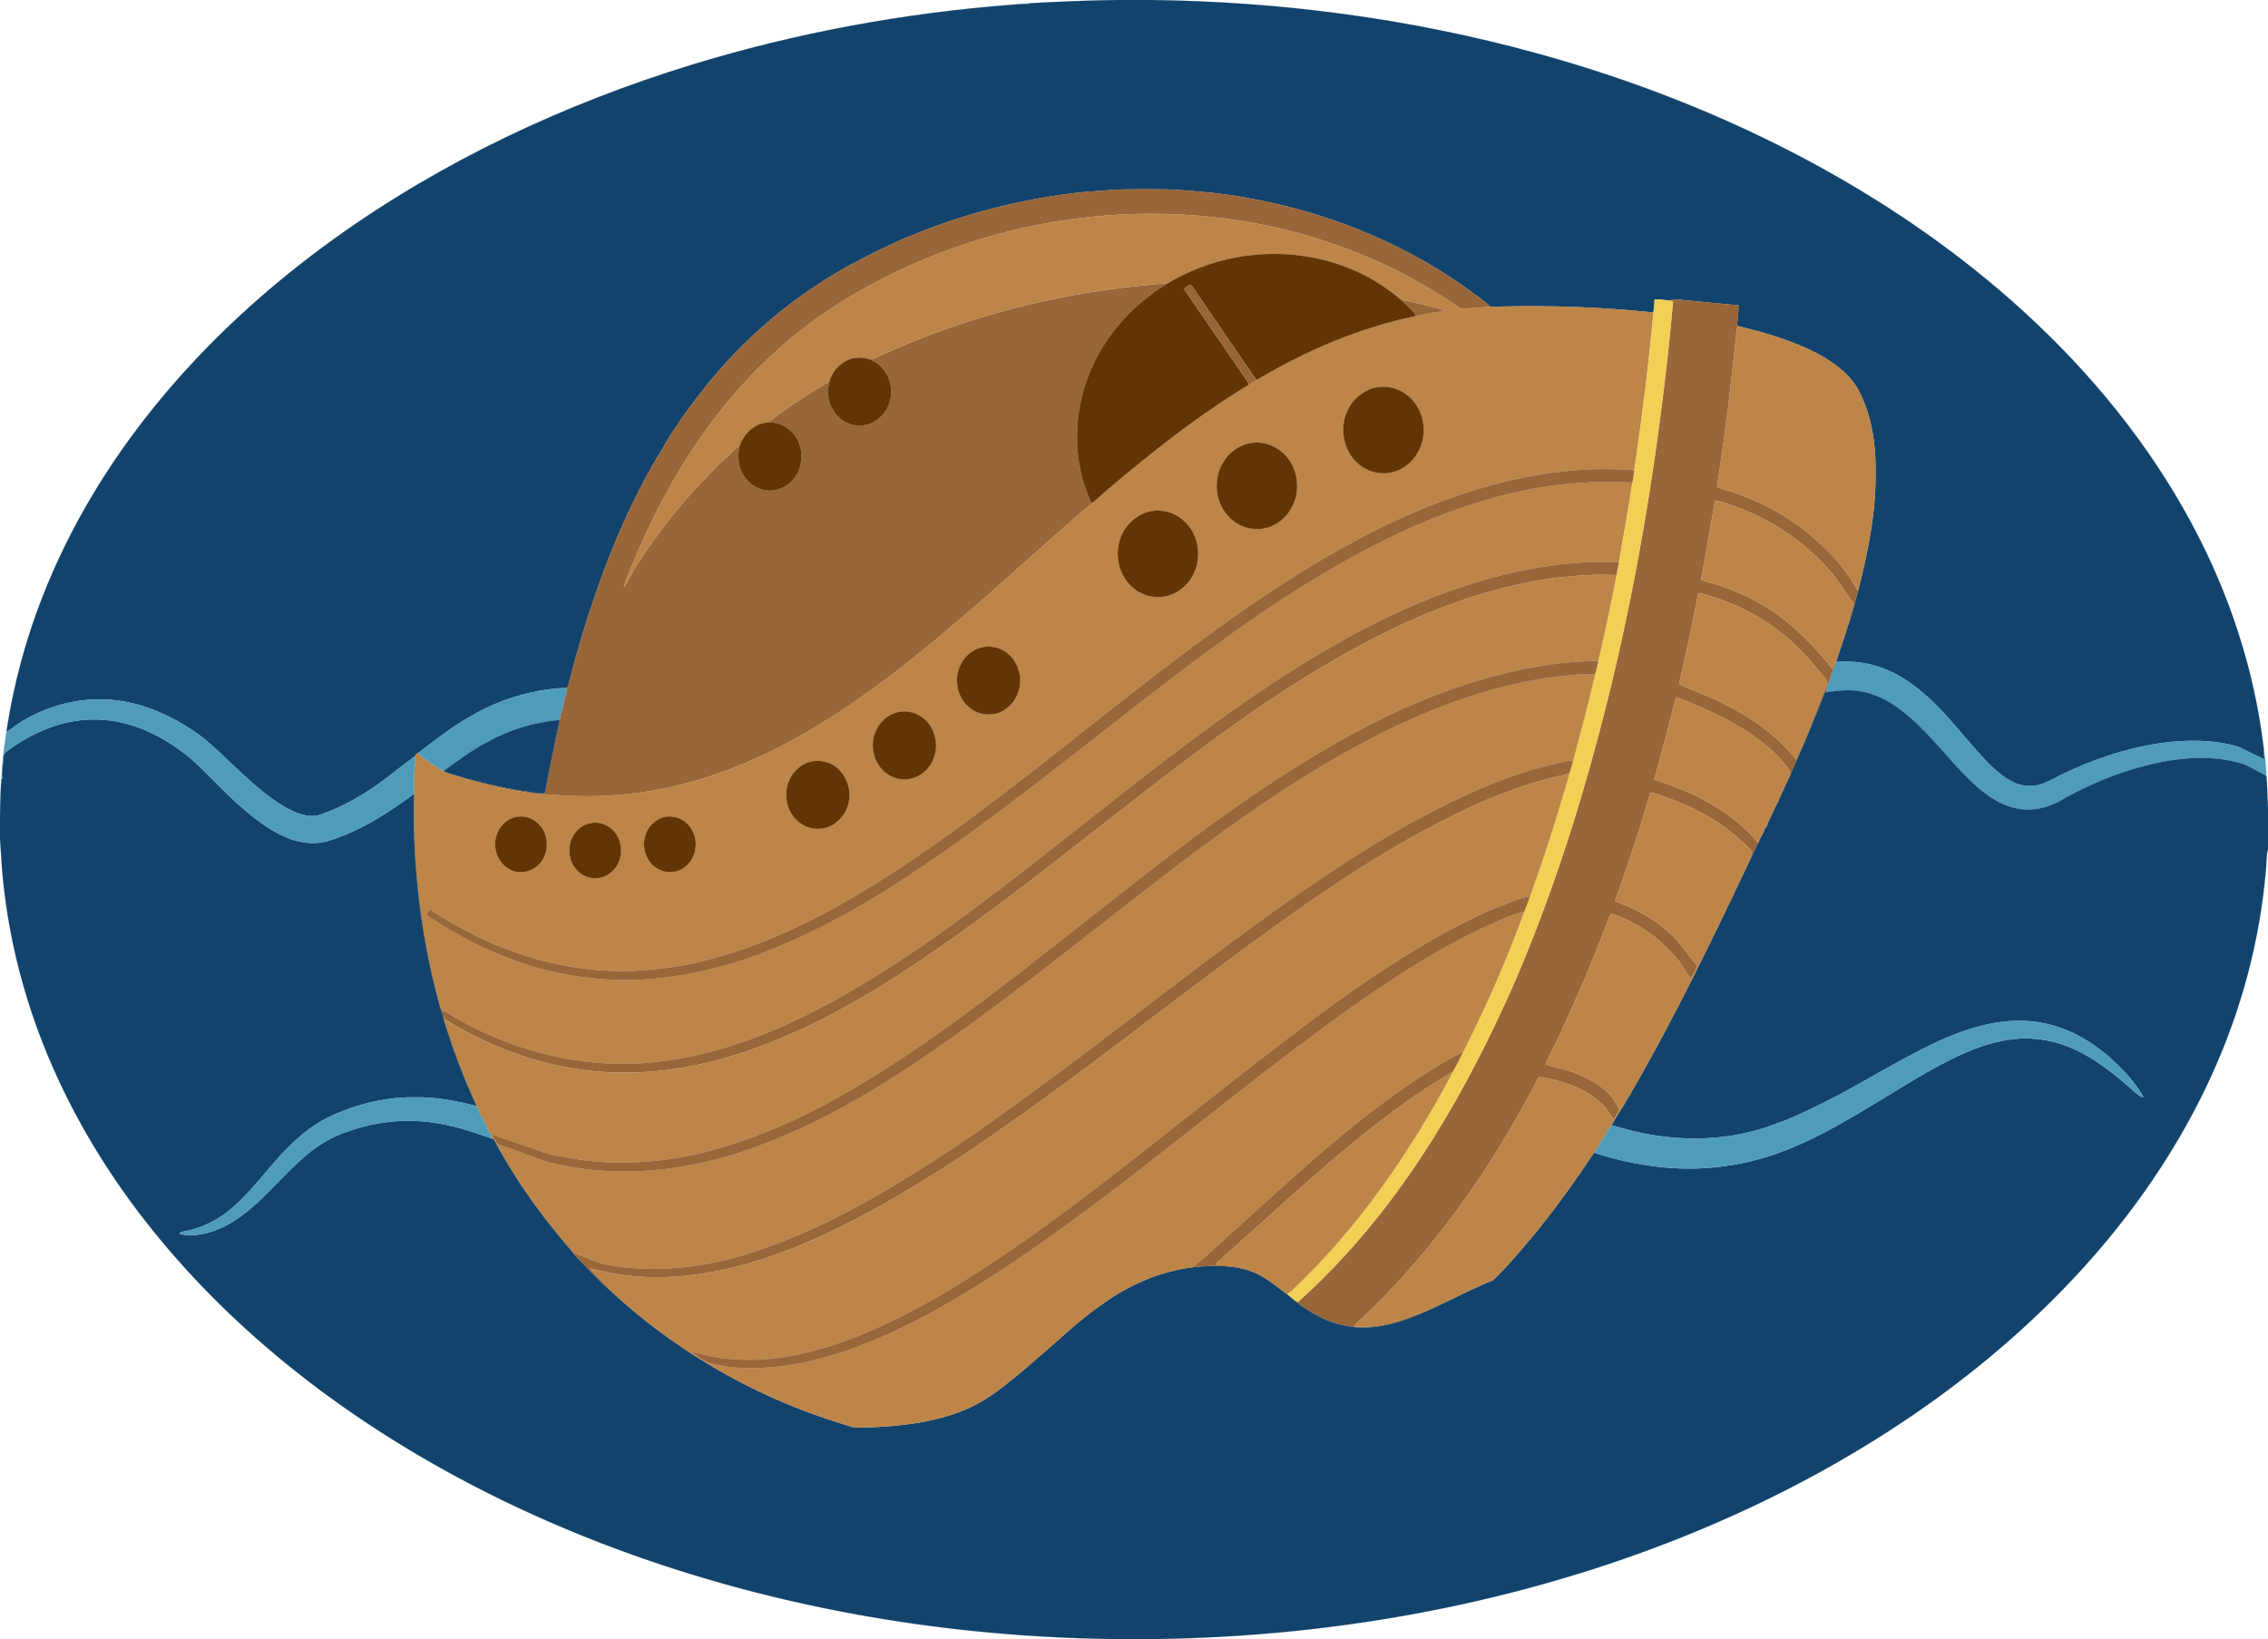 <svg xmlns="http://www.w3.org/2000/svg" viewBox="0 0 1920 1388"><path fill="#12436C" stroke="#12436C" stroke-width=".094" stroke-miterlimit="10.43" d="M946.24 0h27.51c110.1 1.27 220.19 15.72 326.43 44.9 79.89 21.9 157.62 52.07 230.68 91.2 65.96 35.34 128.15 78.07 183.37 128.66 56.19 51.54 105.22 111.45 141.27 178.8 31.39 58.41 52.67 122.45 60.66 188.36.3 3.68.58 7.37.87 11.07-6.53-3.17-13.12-6.18-19.59-9.44-5.45-2.74-11.59-3.48-17.49-4.64-22.9-3.4-46.33-1.42-68.83 3.67-21.42 4.72-42.19 12.16-62.03 21.49-6.83 3.02-13.16 7.14-20.22 9.64-8.09 2.85-17.27 2.36-24.89-1.62-13.3-6.7-23.19-18.24-32.93-29.18-13.59-15.63-26.57-31.98-42.31-45.56-12.48-10.75-26.75-19.93-42.84-24.1-10.2-3.04-20.92-3.26-31.46-2.86.25-.89.75-2.66 1-3.54 3.58-10.13 6.89-20.36 10.08-30.62 3.16-8.38 4.96-17.19 7.42-25.79 8.54-33.44 15.48-67.72 14.84-102.39.2-22.64-3.47-45.74-13.61-66.16-7.42-14.76-21.39-24.73-35.55-32.43-20.64-10.82-43.16-17.43-65.71-22.9-.83-.47-1.63-.94-2.41-1.41.5-5.56 1.44-11.08 1.2-16.68-17.48-1.43-34.92-3.32-52.39-4.94-2.17 0-4.29.61-6.4.94-4.06-.49-8.1-1.01-12.18-1.05-.17 3.74-.53 7.46-.97 11.18-43.08-4.53-86.41-6.06-129.73-5.02-2.86.1-5.71.04-8.56.05-5.42-5.7-12.43-9.58-18.52-14.5-55.81-40.19-121.3-66.23-188.97-77.87-20.14-3.67-40.56-5.42-60.95-6.75-16.68-.35-33.36-.32-50.04.07-8.29.88-16.61 1.31-24.91 1.95-50.5 5.26-100.31 17.67-147.19 37.22-6.01 1.94-11.49 5.13-17.29 7.58-12.82 5.66-25.09 12.46-37.51 18.94-25.48 14.66-49.75 31.55-71.57 51.28-24.69 21.75-46.24 46.86-65.29 73.64-6.04 8.92-12.37 17.65-17.48 27.16-17.74 28.35-32.19 58.67-44.65 89.67-14.07 35.52-25.75 71.96-35.1 109-.39 1.88-.76 3.84-2.03 5.36-20.34.76-40.54 5.38-59.37 13.09-24.43 10.03-45.8 25.87-66.41 42.09-.78.45-1.56.88-2.34 1.33-.08.3-.25.9-.33 1.21-14.12 10.33-27.44 21.8-42.29 31.12-12.49 7.76-25.67 14.59-39.71 19.07-9.09 2.13-18.19-1.63-26.14-5.72-18.77-10.46-34.21-25.64-49.8-40.18-9.71-9.33-19.46-18.76-30.78-26.15-19.16-12.69-40.8-22.35-63.77-25.14-29.47-3.83-59.91 4.07-84.6 20.38-2.84 2.06-5.49 4.39-8.49 6.24l-.31-1.63c5.97-38.4 15.99-76.18 30.18-112.36 22.85-58.78 55.87-113.35 95.58-162.24 43.7-53.84 95.39-100.94 151.62-141.4 91.38-65.65 194.54-114 301.91-147.07 88.7-27.21 180.51-44.08 273-51.13 4.62-.36 9.25-.84 13.9-.63-.56-.14-1.11-.28-1.66-.43C895.5 1.44 920.85.3 946.24 0z"/><path fill="#996639" stroke="#996639" stroke-width=".094" stroke-miterlimit="10.43" d="M918.08 162.53c8.3-.64 16.62-1.07 24.91-1.95 16.68-.39 33.36-.42 50.04-.07 20.39 1.33 40.81 3.08 60.95 6.75 67.67 11.64 133.16 37.68 188.97 77.87 6.09 4.92 13.1 8.8 18.52 14.5-8.25.66-16.55 1.64-24.8 1.74-31.16-21.61-65.08-39.38-100.79-52.24-63.72-23.45-132.63-31.85-200.22-26.6-75.37 5.99-149.41 29.18-214.48 67.72-32.64 19.07-62.33 43.13-88.18 70.69-45.97 48.87-78.96 108.54-103.25 170.73-.69 1.79-1.23 3.63-1.65 5.5 4.18-5.17 6.3-11.64 9.93-17.18 15.06-23.42 31.97-45.67 50.71-66.25 8.12-7.93 15.29-16.79 23.89-24.22 4.6-3.81 8.24-8.76 13.48-11.77-1.8 7.82-1.38 16.45 2.7 23.51 4.06 7.42 11.64 13.05 20.17 13.88 7.14.99 14.36-1.75 19.78-6.32 10.66-9.46 12.94-26.71 5.09-38.61-5.49-8.5-15.86-13.98-26.04-12.22 4.39-1.13 7.57-4.53 11.2-7.01 13.85-10.09 28.36-19.27 43.14-27.93-1.83 6.98-1.56 14.68 1.58 21.26 4.09 9.38 13.89 16.31 24.27 16.08 11.95-.1 22.77-9.49 25.39-21.02 4.05-13.84-3.54-30.4-17.43-35.13 3.62.19 6.64-2.15 9.87-3.44 74.03-33.81 154.16-53.83 235.22-60.35 2.34-.16 4.69-.2 7.04-.33-27.5 16.88-50.58 41.52-63.73 71.15-16.15 35.74-17.14 78.54-.55 114.3.45-.14 1.35-.43 1.8-.57-44.4 37.72-86.67 77.9-131.61 115.02-27.06 22.56-54.99 44.17-84.49 63.47-32.23 21.15-66.59 39.34-103.09 51.94-43.24 15.18-89.64 21.48-135.34 17.83-8.7-1.17-17.66.17-26.17-2.32-14.29-1.94-28.38-5.15-42.34-8.71-3.62-.97-7.46-1.58-10.56-3.83 18.49 4.9 37.07 9.64 56.07 12.09 4.33.75 8.7 1.31 13.11 1.3 3.85-20.61 8.11-41.16 12.62-61.62-.3-.11-.88-.33-1.18-.44.8-.68 1.84-1.41 1.75-2.61.44-4.49 2.53-8.6 3.11-13.06.26-4.03 2.43-7.62 2.48-11.68 1.27-1.52 1.64-3.48 2.03-5.36 9.35-37.04 21.03-73.48 35.1-109 12.46-31 26.91-61.32 44.65-89.67 5.11-9.51 11.44-18.24 17.48-27.16 19.05-26.78 40.6-51.89 65.29-73.64 21.82-19.73 46.09-36.62 71.57-51.28 12.42-6.48 24.69-13.28 37.51-18.94 5.8-2.45 11.28-5.64 17.29-7.58 46.88-19.55 96.69-31.96 147.19-37.22z"/><path fill="#BD8548" stroke="#BD8548" stroke-width=".094" stroke-miterlimit="10.43" d="M935.66 182.53c67.59-5.25 136.5 3.15 200.22 26.6 35.71 12.86 69.63 30.63 100.79 52.24 8.25-.1 16.55-1.08 24.8-1.74 2.85-.01 5.7.05 8.56-.05 43.32-1.04 86.65.49 129.73 5.02-4.05 44.84-9.76 89.51-16.29 134.05-3.02-1.13-6.27-.94-9.42-1.1-45.59-2.44-91.13 6.11-134.36 20.13-40.02 13.05-78.07 31.51-114.44 52.56-69.13 39.9-132.07 89.27-194.8 138.33-36.96 29.44-74.08 58.67-112.01 86.84-40.64 29.91-82.64 58.24-127.46 81.55-29.68 15.11-60.68 27.9-93.03 36.07-19.58 5.11-39.74 7.8-59.93 8.98-39.32 1.79-78.84-5.81-115.2-20.72-14.07-5.3-27.29-12.54-40.43-19.78-6.19-3.65-12.42-7.21-18.27-11.39-1.06 1.23-2.28 2.38-2.98 3.88.19 1.24 1.63 1.7 2.47 2.49 33.55 22.26 70.82 39.45 110.37 47.61 29.47 5.99 59.93 7.41 89.77 3.46 35.01-4.19 69.05-14.56 101.28-28.69 47.03-20.01 90.51-47.34 132.32-76.52 75.34-52.56 145.57-111.91 219.28-166.65 30.05-22.31 60.71-43.87 92.63-63.43 32.55-19.92 66.28-38.09 101.63-52.51 41.19-16.51 84.59-28.7 129.08-31.03 10-.7 20.04-.82 30.07-.61 3.98.07 7.96.66 11.95.26-3.53 22.79-7.49 45.51-11.55 68.21-3-1.26-6.29-.87-9.44-.92-45.11-.37-89.76 9.36-132.19 24.19-36.9 13-72.08 30.49-105.83 50.19-65.58 38.25-125.82 84.73-185.43 131.52-49.48 39.03-98.69 78.48-150.24 114.79-38.16 26.18-77.42 51.12-119.63 70.31-24.03 11-49.02 19.99-74.76 26.08-15.4 3.75-31.13 5.85-46.9 7.38-54.11 3.92-108.87-9.66-156.12-35.99-5.66-2.85-10.73-6.81-16.64-9.15-16.91-59.32-24.07-121.21-22.85-182.81.35-8.05-.62-16.21 1-24.15.27-2.64.01-5.3.11-7.93.08-.31.25-.91.33-1.21.78-.45 1.56-.88 2.34-1.33.73 1 1.41 2.1 2.46 2.83 6.17 4.37 12.26 8.88 18.93 12.49 5.17 2.67 11.02 3.46 16.43 5.52 3.1 2.25 6.94 2.86 10.56 3.83 13.96 3.56 28.05 6.77 42.34 8.71 8.51 2.49 17.47 1.15 26.17 2.32 45.7 3.65 92.1-2.65 135.34-17.83 36.5-12.6 70.86-30.79 103.09-51.94 29.5-19.3 57.43-40.91 84.49-63.47 44.94-37.12 87.21-77.3 131.61-115.02 18.84-16.72 38.38-32.67 58.2-48.21 23.58-18.38 47.99-35.74 73.55-51.26 2.45-1.55 4.97-2.99 7.48-4.45 41.35-24.48 86.19-43.75 133.39-53.42 5.45-1.11 10.88-2.41 16.42-3.11 2.51-.45 5.28-.43 7.46-1.95-11.95-3.25-23.93-6.56-36.13-8.77-13.57-11.44-28.86-20.96-45.49-27.3-29.84-11.7-63.02-14.44-94.47-8.47-20.43 3.8-40.07 11.48-57.93 22.06-2.35.13-4.7.17-7.04.33-81.06 6.52-161.19 26.54-235.22 60.35-3.23 1.29-6.25 3.63-9.87 3.44-6.78-2.38-14.59-1.8-20.75 1.97-6.43 3.53-11.05 9.84-13.06 16.84-14.78 8.66-29.29 17.84-43.14 27.93-3.63 2.48-6.81 5.88-11.2 7.01-10.39 1.67-18.47 10.02-21.7 19.76-5.24 3.01-8.88 7.96-13.48 11.77-8.6 7.43-15.77 16.29-23.89 24.22-18.74 20.58-35.65 42.83-50.71 66.25-3.63 5.54-5.75 12.01-9.93 17.18.42-1.87.96-3.71 1.65-5.5 24.29-62.19 57.28-121.86 103.25-170.73 25.85-27.56 55.54-51.62 88.18-70.69 65.07-38.54 139.11-61.73 214.48-67.72zm227.64 145.95c-9.93 2.54-18.37 9.94-22.53 19.27-7.29 15.11-3.32 34.98 9.85 45.6 7.74 6.37 18.53 9.01 28.28 6.43 10.55-2.55 19.27-10.75 23.33-20.71 6.73-15.44 1.91-35.46-12.03-45.27-7.57-5.7-17.73-7.69-26.9-5.32zm-106.85 47.2c-7.79 1.95-14.81 6.82-19.4 13.4-10.26 14.1-9.19 35.37 2.87 48.09 6.28 6.96 15.62 11.22 25.05 10.71 11.52.01 22.22-7.21 27.87-17.03 9.15-15.14 6.02-36.57-7.54-48.07-7.8-6.69-18.81-9.76-28.85-7.1zm-81.06 57c-11.27 1.69-21.02 9.77-25.67 20.06-6.95 14.71-3.33 33.73 8.93 44.55 7.34 6.47 17.66 9.63 27.34 7.75 9.8-1.69 18.34-8.31 23.25-16.85 8.6-14.74 6.05-35.24-6.65-46.86-7.11-6.85-17.42-10.2-27.2-8.65zM829.43 548.61c-7.15 2.17-13.11 7.68-16.28 14.38-5.99 11.95-2.89 27.81 7.64 36.2 6.76 5.78 16.62 7.23 24.92 4.26 7.67-3.05 13.78-9.68 16.32-17.53 4.02-11.43.32-25.15-9.15-32.79-6.47-5.17-15.53-7.14-23.45-4.52zm-71.05 54.84c-6.49 2.04-12.03 6.65-15.42 12.52-6.44 10.81-5.07 25.48 3.2 34.95 5.17 5.86 12.99 9.52 20.88 8.96 10.06-.5 19.25-7.54 22.92-16.83 5.64-12.58 1.29-29.07-10.51-36.49-6.06-4.23-14.05-5.19-21.07-3.11zm-70.84 41.24c-5.84 1.06-11.12 4.47-14.95 8.95-8.76 10.16-9.32 26.39-1.28 37.13 6 8.61 17.46 13.13 27.65 10.15 13.14-3.53 21.53-17.69 19.99-30.91-.94-9.69-6.83-19.04-15.73-23.24-4.81-2.41-10.42-3.04-15.68-2.08zM434.28 692.5c-7.21 2.55-12.66 9.03-14.35 16.44-3.23 11.76 3.85 25.76 15.92 28.84 9.11 2.47 19.23-2.17 23.71-10.37 5.52-9.17 4.16-21.9-3.41-29.51-5.43-5.85-14.34-8.15-21.87-5.4zm125.92-.03c-6.4 2.49-11.63 7.86-13.67 14.45-2.6 7.36-1.32 15.91 3.2 22.26 4.41 6.39 12.52 10.31 20.29 9.02 9.95-1.27 17.7-10.38 18.75-20.13 1.18-8.46-2.39-17.46-9.32-22.53-5.36-4.2-12.84-5.27-19.25-3.07zm-61.11 4.7c-10.15 2.35-17.39 12.59-16.98 22.88-.39 9.93 6.23 19.82 15.83 22.71 6.91 2.26 14.77.21 20.06-4.68 10.55-9.14 10.19-27.57-.53-36.43-4.99-4.25-11.99-6.13-18.38-4.48z"/><path fill="#613504" stroke="#613504" stroke-width=".094" stroke-miterlimit="10.43" d="M1046.02 218.06c31.45-5.97 64.63-3.23 94.47 8.47 16.63 6.34 31.92 15.86 45.49 27.3 4.42 4.1 8.94 8.14 12.8 12.78-.14.27-.41.79-.55 1.05-47.2 9.67-92.04 28.94-133.39 53.42l-1.64.08c-18-26.14-35.9-52.36-53.81-78.57-1.86-3.28-5.38.53-7.01 2.2 15.35 22.28 30.56 44.65 45.88 66.93 3.02 4.61 6.55 8.9 9.1 13.81-25.56 15.52-49.97 32.88-73.55 51.26-19.82 15.54-39.36 31.49-58.2 48.21-.45.14-1.35.43-1.8.57-16.59-35.76-15.6-78.56.55-114.3 13.15-29.63 36.23-54.27 63.73-71.15 17.86-10.58 37.5-18.26 57.93-22.06z"/><path fill="#996639" stroke="#996639" stroke-width=".094" stroke-miterlimit="10.43" d="M1002.38 244.79c1.63-1.67 5.15-5.48 7.01-2.2 17.91 26.21 35.81 52.43 53.81 78.57l1.64-.08c-2.51 1.46-5.03 2.9-7.48 4.45-2.55-4.91-6.08-9.2-9.1-13.81-15.32-22.28-30.53-44.65-45.88-66.93zM1412.91 254.47c2.11-.33 4.23-.94 6.4-.94 17.47 1.62 34.91 3.51 52.39 4.94.24 5.6-.7 11.12-1.2 16.68.78.47 1.58.94 2.41 1.41-1.41.15-2.92.63-2.66 2.35-4.42 44.6-9.8 89.11-16.74 133.39 7.16 2.73 14.69 4.45 21.81 7.38 19.89 7.68 38.84 18.09 55.35 31.63 11.45 9.8 22.57 20.22 31.54 32.38 3.84 5.4 7.36 11.04 10.73 16.75-2.46 8.6-4.26 17.41-7.42 25.79.01-5.31 2.37-10.18 3.68-15.24-5.73-8.33-11.41-16.71-17.49-24.78-22.71-26.88-52.92-47.41-86.3-58.58-4.46-1.48-8.86-3.21-13.51-3.94-3.8 22.44-7.68 44.89-11.88 67.28 6.27 2.2 12.81 3.55 19.04 5.91 22.24 7.76 43.05 19.68 60.61 35.41 10.99 10.4 21.84 21.11 30.68 33.45.28-.06.85-.17 1.13-.23 1.39-2.86 2.16-6 3.96-8.66-.25.88-.75 2.65-1 3.54-1.55 3.76-2.87 7.6-4.04 11.5-1.38 4.78-4.59 9.07-4.29 14.23-.35.14-1.06.42-1.42.55-2.64 6.88-5.09 13.86-8.28 20.51.07-5.18 3.24-9.51 4.77-14.29 1.68-5.09 4.34-9.86 5.61-15.06-.64-3.25-3.67-5.47-5.55-8.08-12.73-15.86-27.16-30.62-44.18-41.89-14.66-10.14-31.12-17.44-48.07-22.82-3.71-1.1-7.39-2.73-11.32-2.63-4.79 25.74-10.62 51.26-16.25 76.83 11.25 5.33 23.15 9.25 34.22 15 16.03 7.53 31.45 16.6 44.84 28.27 7.7 6.2 14.18 13.69 20.54 21.2-1.81 4.13-3.51 8.31-5.41 12.39-.39-4.53-3.8-7.87-6.37-11.32-18.36-20.47-42.86-34.09-67.64-45.27-7.61-2.96-14.91-6.79-22.77-9.06-6.12 23.19-11.79 46.52-18.49 69.56 16.53 5.53 33.04 11.57 48.01 20.63 15.02 8.78 29.07 19.59 40.16 33.07-2.33 4.89-4.49 9.85-7.13 14.57.3-2.42 1.33-4.66 1.83-7.03-4.15-5.64-9.94-9.72-15.02-14.44-16.45-13.87-35.86-23.87-56.05-31.08-4.96-1.63-9.73-4.07-14.96-4.67-8.96 30.97-19.12 61.58-29.94 91.95 16.67 6.3 32.85 14.58 45.98 26.82 9.23 8.05 15.61 18.63 23.49 27.9-1.61 3.69-2.76 7.8-5.63 10.75-4.1-5.82-7.39-12.21-12.17-17.52-14.5-17.15-33.56-30.61-55.03-37.44-1.63 2.38-2.56 5.12-3.48 7.83-11.89 31.99-25.45 63.33-39.77 94.3-4.05 8.53-8.65 16.82-12.28 25.54 8.05 2.77 16.6 4 24.56 7.12 9.46 3.85 18.9 8.34 26.52 15.28 4.81 4.26 8.27 9.8 11.25 15.43-.31 3.34-2.92 5.98-4.71 8.68-3.44-4.75-6.15-10.11-10.8-13.84-10.7-10.15-24.8-15.64-38.85-19.32-4.36-1.03-8.73-2.38-13.23-2.46-2.6 2.18-3.34 6.01-5.12 8.88-34.02 64.12-75.46 124.71-126.19 176.81-7.48 7.5-14.8 15.21-22.88 22.08-1.11.96-2.07 2.07-3 3.2 14.65 1.48 29.39-1.78 43.21-6.47 4.37-1.36 8.44-3.73 13.07-4.16-16.03 7.27-33.49 12.12-51.19 11.72-10.78-.86-21.54-3.08-31.28-7.88-8.17-4.22-16.37-8.65-23.33-14.71.6.2 1.79.62 2.39.83 55.42-49.45 99.79-110.15 135.93-174.76 18.96-33.92 35.94-68.94 51.22-104.66 33.48-79.46 58.65-162.19 78.8-245.95 22.31-92.78 37.44-187.17 47.77-281.99 1.3-13.31 2.74-26.6 3.83-39.92-1.15-.23-2.29-.44-3.41-.63zM1185.98 253.83c12.2 2.21 24.18 5.52 36.13 8.77-2.18 1.52-4.95 1.5-7.46 1.95-5.54.7-10.97 2-16.42 3.11.14-.26.41-.78.55-1.05-3.86-4.64-8.38-8.68-12.8-12.78z"/><path fill="#F2D056" stroke="#F2D056" stroke-width=".094" stroke-miterlimit="10.43" d="M1399.76 264.6c.44-3.72.8-7.44.97-11.18 4.08.04 8.12.56 12.18 1.05 1.12.19 2.26.4 3.41.63-1.09 13.32-2.53 26.61-3.83 39.92-10.33 94.82-25.46 189.21-47.77 281.99-20.15 83.76-45.32 166.49-78.8 245.95-15.28 35.72-32.26 70.74-51.22 104.66-36.14 64.61-80.51 125.31-135.93 174.76-.6-.21-1.79-.63-2.39-.83-2.39-1.97-4.77-3.93-7.14-5.91 2.35-.93 4.24-2.61 5.97-4.41 55.5-52.7 99.27-116.61 134.92-184.05 2.89-5.36 5.69-10.77 8.37-16.24 19.61-38.59 37.03-78.32 51.84-119 1.78-4.36 3.38-8.78 4.91-13.23 12.6-34.39 23.46-69.38 33.67-104.54.82-3.17 1.69-6.32 2.66-9.45 6.62-24.53 13.04-49.11 18.85-73.84.92-3.74 1.8-7.49 2.65-11.25 5.55-24.15 10.78-48.39 15.29-72.76.69-3.43 1.43-6.84 2.07-10.28 4.06-22.7 8.02-45.42 11.55-68.21.44-3.25.95-6.49 1.48-9.73 6.53-44.54 12.24-89.21 16.29-134.05z"/><path fill="#BD8548" stroke="#BD8548" stroke-width=".094" stroke-miterlimit="10.43" d="M1470.25 278.91c-.26-1.72 1.25-2.2 2.66-2.35 22.55 5.47 45.07 12.08 65.71 22.9 14.16 7.7 28.13 17.67 35.55 32.43 10.14 20.42 13.81 43.52 13.61 66.16.64 34.67-6.3 68.95-14.84 102.39-3.37-5.71-6.89-11.35-10.73-16.75-8.97-12.16-20.09-22.58-31.54-32.38-16.51-13.54-35.46-23.95-55.35-31.63-7.12-2.93-14.65-4.65-21.81-7.38 6.94-44.28 12.32-88.79 16.74-133.39z"/><path fill="#613504" stroke="#613504" stroke-width=".094" stroke-miterlimit="10.43" d="M715.21 306.21c6.16-3.77 13.97-4.35 20.75-1.97 13.89 4.73 21.48 21.29 17.43 35.13-2.62 11.53-13.44 20.92-25.39 21.02-10.38.23-20.18-6.7-24.27-16.08-3.14-6.58-3.41-14.28-1.58-21.26 2.01-7 6.63-13.31 13.06-16.84zM1163.3 328.48c9.17-2.37 19.33-.38 26.9 5.32 13.94 9.81 18.76 29.83 12.03 45.27-4.06 9.96-12.78 18.16-23.33 20.71-9.75 2.58-20.54-.06-28.28-6.43-13.17-10.62-17.14-30.49-9.85-45.6 4.16-9.33 12.6-16.73 22.53-19.27zM626.11 377.75c3.23-9.74 11.31-18.09 21.7-19.76 10.18-1.76 20.55 3.72 26.04 12.22 7.85 11.9 5.57 29.15-5.09 38.61-5.42 4.57-12.64 7.31-19.78 6.32-8.53-.83-16.11-6.46-20.17-13.88-4.08-7.06-4.5-15.69-2.7-23.51zM1056.45 375.68c10.04-2.66 21.05.41 28.85 7.1 13.56 11.5 16.69 32.93 7.54 48.07-5.65 9.82-16.35 17.04-27.87 17.03-9.43.51-18.77-3.75-25.05-10.71-12.06-12.72-13.13-33.99-2.87-48.09 4.59-6.58 11.61-11.45 19.4-13.4z"/><path fill="#996639" stroke="#996639" stroke-width=".094" stroke-miterlimit="10.43" d="M1239.69 417.68c43.23-14.02 88.77-22.57 134.36-20.13 3.15.16 6.4-.03 9.42 1.1-.53 3.24-1.04 6.48-1.48 9.73-3.99.4-7.97-.19-11.95-.26-10.03-.21-20.07-.09-30.07.61-44.49 2.33-87.89 14.52-129.08 31.03-35.35 14.42-69.08 32.59-101.63 52.51-31.92 19.56-62.58 41.12-92.63 63.43-73.71 54.74-143.94 114.09-219.28 166.65-41.81 29.18-85.29 56.51-132.32 76.52-32.23 14.13-66.27 24.5-101.28 28.69-29.84 3.95-60.3 2.53-89.77-3.46-39.55-8.16-76.82-25.35-110.37-47.61-.84-.79-2.28-1.25-2.47-2.49.7-1.5 1.92-2.65 2.98-3.88 5.85 4.18 12.08 7.74 18.27 11.39 13.14 7.24 26.36 14.48 40.43 19.78 36.36 14.91 75.88 22.51 115.2 20.72 20.19-1.18 40.35-3.87 59.93-8.98 32.35-8.17 63.35-20.96 93.03-36.07 44.82-23.31 86.82-51.64 127.46-81.55 37.93-28.17 75.05-57.4 112.01-86.84 62.73-49.06 125.67-98.43 194.8-138.33 36.37-21.05 74.42-39.51 114.44-52.56z"/><path fill="#BD8548" stroke="#BD8548" stroke-width=".094" stroke-miterlimit="10.43" d="M1451.9 423.69c4.65.73 9.05 2.46 13.51 3.94 33.38 11.17 63.59 31.7 86.3 58.58 6.08 8.07 11.76 16.45 17.49 24.78-1.31 5.06-3.67 9.93-3.68 15.24-3.19 10.26-6.5 20.49-10.08 30.62-1.8 2.66-2.57 5.8-3.96 8.66-.28.06-.85.17-1.13.23-8.84-12.34-19.69-23.05-30.68-33.45-17.56-15.73-38.37-27.65-60.61-35.41-6.23-2.36-12.77-3.71-19.04-5.91 4.2-22.39 8.08-44.84 11.88-67.28z"/><path fill="#613504" stroke="#613504" stroke-width=".094" stroke-miterlimit="10.43" d="M975.39 432.68c9.78-1.55 20.09 1.8 27.2 8.65 12.7 11.62 15.25 32.12 6.65 46.86-4.91 8.54-13.45 15.16-23.25 16.85-9.68 1.88-20-1.28-27.34-7.75-12.26-10.82-15.88-29.84-8.93-44.55 4.65-10.29 14.4-18.37 25.67-20.06z"/><path fill="#996639" stroke="#996639" stroke-width=".094" stroke-miterlimit="10.43" d="M1228.81 499.86c42.43-14.83 87.08-24.56 132.19-24.19 3.15.05 6.44-.34 9.44.92-.64 3.44-1.38 6.85-2.07 10.28-23.86-1-47.8 1.37-71.29 5.5-22.2 4.54-44.28 10.08-65.49 18.13-35.12 12.17-68.42 28.98-100.66 47.36-65.04 37.43-124.57 83.4-183.64 129.44-65.41 51.07-130.38 103.07-200.76 147.24-21.06 12.61-42.36 24.91-64.61 35.35-22.1 10-44.54 19.48-67.97 25.93-37.84 10.77-77.76 15.33-116.93 10.49-42.24-4.89-82.88-20.23-119.03-42.39-1.7-.98-2.08-3.07-3.06-4.61-.78-1.36-1.44-2.78-1.67-4.32 5.91 2.34 10.98 6.3 16.64 9.15 47.25 26.33 102.01 39.91 156.12 35.99 15.77-1.53 31.5-3.63 46.9-7.38 25.74-6.09 50.73-15.08 74.76-26.08 42.21-19.19 81.47-44.13 119.63-70.31 51.55-36.31 100.76-75.76 150.24-114.79 59.61-46.79 119.85-93.27 185.43-131.52 33.75-19.7 68.93-37.19 105.83-50.19z"/><path fill="#BD8548" stroke="#BD8548" stroke-width=".094" stroke-miterlimit="10.43" d="M1297.08 492.37c23.49-4.13 47.43-6.5 71.29-5.5-4.51 24.37-9.74 48.61-15.29 72.76-42 .25-83.41 9.95-122.98 23.51-35.32 12.39-69.13 28.77-101.53 47.44-84.39 48.29-159.59 110.36-235.92 170.12-12.94 9.67-25.23 20.17-38.24 29.75-31.39 24.21-63.3 47.79-96.59 69.36-50.56 33-104.74 62.09-163.78 76.41-33.64 8.07-68.78 10.59-103.09 5.71-12.37-2-25-3.57-36.7-8.3-12.55-4.56-25.28-8.59-37.85-13.08.92 2.52 2.83 4.53 4.14 6.86.96 1.91 3.31 2.18 5.11 2.94 12.92 4.12 25.39 9.58 38.33 13.63 32.87 8.35 67.34 9.84 100.95 5.67 28.48-3.72 56.45-11.08 83.17-21.61 54.83-21.12 105.08-52.29 152.93-86.04 60.92-42.83 118.65-89.97 177.66-135.34 51.82-40.08 105-78.79 162.28-110.79 52.01-28.98 107.96-52.35 167.07-61.6 14.02-1.96 28.2-3.86 42.39-3.39-5.81 24.73-12.23 49.31-18.85 73.84-1.32-1.16-3.03-.61-4.51-.38-40.06 7.86-78.02 23.87-114.1 42.62-32.87 16.86-64.2 36.54-94.83 57.14-62.76 42.2-122.28 88.9-182.45 134.64-30.4 23.01-60.89 45.91-91.98 67.99-29.14 20.97-59.29 40.52-90.07 58.99-33.88 20.29-69.33 38.16-106.59 51.37-37.96 13.46-78.76 20.58-119.01 15.91-10.15-1.28-20.49-2.7-29.79-7.24-4.48-2.36-9.81-2.87-13.88-5.98-25.17-28.93-47.94-60.15-65.81-94.13-.47-1.13-1.78-1.29-2.74-1.75l-.16-3.17c-2.8-3.24-3.59-7.59-5.87-11.13-2.54-4.11-4.28-8.63-6.29-12.99-8.31-18.29-15.84-36.93-22.28-55.96-2.25-7.07-4.94-14.03-6.29-21.34.98 1.54 1.36 3.63 3.06 4.61 36.15 22.16 76.79 37.5 119.03 42.39 39.17 4.84 79.09.28 116.93-10.49 23.43-6.45 45.87-15.93 67.97-25.93 22.25-10.44 43.55-22.74 64.61-35.35 70.38-44.17 135.35-96.17 200.76-147.24 59.07-46.04 118.6-92.01 183.64-129.44 32.24-18.38 65.54-35.19 100.66-47.36 21.21-8.05 43.29-13.59 65.49-18.13zM1437.67 502.41c3.93-.1 7.61 1.53 11.32 2.63 16.95 5.38 33.41 12.68 48.07 22.82 17.02 11.27 31.45 26.03 44.18 41.89 1.88 2.61 4.91 4.83 5.55 8.08-1.27 5.2-3.93 9.97-5.61 15.06-1.53 4.78-4.7 9.11-4.77 14.29-4.83 12.3-10.1 24.42-15.39 36.53-6.36-7.51-12.84-15-20.54-21.2-13.39-11.67-28.81-20.74-44.84-28.27-11.07-5.75-22.97-9.67-34.22-15 5.63-25.57 11.46-51.09 16.25-76.83z"/><path fill="#613504" stroke="#613504" stroke-width=".094" stroke-miterlimit="10.43" d="M829.43 548.61c7.92-2.62 16.98-.65 23.45 4.52 9.47 7.64 13.17 21.36 9.15 32.79-2.54 7.85-8.65 14.48-16.32 17.53-8.3 2.97-18.16 1.52-24.92-4.26-10.53-8.39-13.63-24.25-7.64-36.2 3.17-6.7 9.13-12.21 16.28-14.38z"/><path fill="#996639" stroke="#996639" stroke-width=".094" stroke-miterlimit="10.43" d="M1230.1 583.14c39.57-13.56 80.98-23.26 122.98-23.51-.85 3.76-1.73 7.51-2.65 11.25-14.19-.47-28.37 1.43-42.39 3.39-59.11 9.25-115.06 32.62-167.07 61.6-57.28 32-110.46 70.71-162.28 110.79-59.01 45.37-116.74 92.51-177.66 135.34-47.85 33.75-98.1 64.92-152.93 86.04-26.72 10.53-54.69 17.89-83.17 21.61-33.61 4.17-68.08 2.68-100.95-5.67-12.94-4.05-25.41-9.51-38.33-13.63-1.8-.76-4.15-1.03-5.11-2.94-1.31-2.33-3.22-4.34-4.14-6.86 12.57 4.49 25.3 8.52 37.85 13.08 11.7 4.73 24.33 6.3 36.7 8.3 34.31 4.88 69.45 2.36 103.09-5.71 59.04-14.32 113.22-43.41 163.78-76.41 33.29-21.57 65.2-45.15 96.59-69.36 13.01-9.58 25.3-20.08 38.24-29.75 76.33-59.76 151.53-121.83 235.92-170.12 32.4-18.67 66.21-35.05 101.53-47.44z"/><path fill="#4F9CBA" stroke="#4F9CBA" stroke-width=".094" stroke-miterlimit="10.43" d="M1554.44 560.39c10.54-.4 21.26-.18 31.46 2.86 16.09 4.17 30.36 13.35 42.84 24.1 15.74 13.58 28.72 29.93 42.31 45.56 9.74 10.94 19.63 22.48 32.93 29.18 7.62 3.98 16.8 4.47 24.89 1.62 7.06-2.5 13.39-6.62 20.22-9.64 19.84-9.33 40.61-16.77 62.03-21.49 22.5-5.09 45.93-7.07 68.83-3.67 5.9 1.16 12.04 1.9 17.49 4.64 6.47 3.26 13.06 6.27 19.59 9.44-.29-3.7-.57-7.39-.87-11.07 1.39 8.6 2.19 17.29 2.6 26-1.1-1.93-3.32-2.57-5.11-3.6-5.59-2.74-10.77-6.45-16.86-8.04-23.35-6.83-48.24-5.07-71.76-.05-27.95 6.19-54.82 16.99-79.67 31.17-10.37 5.8-22.42 9.32-34.36 7.71-14.89-1.86-27.89-10.42-38.82-20.25-16.08-14.63-29.28-32.04-44.65-47.37-9.17-9.32-19.21-17.97-30.65-24.39-8.32-4.47-17.46-7.61-26.9-8.37-7.99-.73-15.97.4-23.87 1.39-.3-5.16 2.91-9.45 4.29-14.23 1.17-3.9 2.49-7.74 4.04-11.5zM420.6 595.47c18.83-7.71 39.03-12.33 59.37-13.09-.05 4.06-2.22 7.65-2.48 11.68-.58 4.46-2.67 8.57-3.11 13.06.09 1.2-.95 1.93-1.75 2.61-20.63 1.87-40.8 8.02-58.99 17.93-13.53 7.07-25.81 16.19-38.06 25.22-6.67-3.61-12.76-8.12-18.93-12.49-1.05-.73-1.73-1.83-2.46-2.83 20.61-16.22 41.98-32.06 66.41-42.09z"/><path fill="#12436C" stroke="#12436C" stroke-width=".094" stroke-miterlimit="10.43" d="M1546.11 586.12c7.9-.99 15.88-2.12 23.87-1.39 9.44.76 18.58 3.9 26.9 8.37 11.44 6.42 21.48 15.07 30.65 24.39 15.37 15.33 28.57 32.74 44.65 47.37 10.93 9.83 23.93 18.39 38.82 20.25 11.94 1.61 23.99-1.91 34.36-7.71 24.85-14.18 51.72-24.98 79.67-31.17 23.52-5.02 48.41-6.78 71.76.05 6.09 1.59 11.27 5.3 16.86 8.04 1.79 1.03 4.01 1.67 5.11 3.6.68 8.53.7 17.09 1.24 25.63v38.29l-.2-2.63c-1.38 6.81-.98 13.88-1.91 20.77-4.26 46.52-14.93 92.43-31.41 136.13-27.51 73.33-70.84 140.14-123.42 197.96-51.8 56.99-112.34 105.72-177.72 146.28-69.83 43.41-145.14 77.72-223.05 103.81-88.18 29.45-179.79 48.38-272.29 57.44-102.43 9.98-206.03 8.17-308.03-5.6-91.42-12.45-181.61-34.63-267.89-67.41-74.99-28.54-147.08-65.07-213.38-110.35-70.34-48.07-134.2-106.31-185.44-174.56-42.91-57.24-76.59-121.8-95.94-190.8a516.43 516.43 0 01-16.09-81.89C1.52 737.56 1.08 724.01 0 710.54v-15.32c.11-11.84.3-23.7 1.17-35.52.27-.13.82-.39 1.09-.51-1.49-4.29.2-8.78.2-13.16.55-3.24-.23-7.52 2.97-9.56 22.93-17.36 51.44-29.13 80.62-27.01 28.44 1.49 54.59 15.47 76.12 33.34 14.67 13.32 27.8 28.26 42.85 41.17 12.23 10.6 25.41 20.69 40.75 26.33 11.2 4.19 23.92 4.94 35.23.73 25.37-8.43 48.1-22.99 69.41-38.85-1.22 61.6 5.94 123.49 22.85 182.81.23 1.54.89 2.96 1.67 4.32 1.35 7.31 4.04 14.27 6.29 21.34 6.44 19.03 13.97 37.67 22.28 55.96-17.12-4.53-34.72-7.77-52.48-7.47-22.71-.32-45.27 4.9-66.1 13.76-11.91 4.91-22.86 12.02-32.44 20.61-19.67 17.07-34.02 39.22-53.13 56.83-11.75 10.88-26.26 18.99-42.08 21.98-1.81.66-4.54.35-5.4 2.44 13.51 3.09 27.69-.97 39.75-7.16 25.21-13.46 42.26-37.13 63.32-55.71 11.14-10.18 24.02-18.63 38.4-23.43 19.04-6.93 39.43-10.37 59.69-9.23 21.65.94 42.57 7.29 62.79 14.67.96.46 2.27.62 2.74 1.75 17.87 33.98 40.64 65.2 65.81 94.13 4.45 6.09 10.42 10.89 15.35 16.59 6.02 5.7 11.52 11.96 17.95 17.22 50.45 46.62 110.57 82.71 175.41 105.39 8.98 3.22 18.1 6.04 27.21 8.9 3.75 1.26 7.76.85 11.66.81 27.43-.86 55.33-3.62 81.15-13.5 15.19-5.58 28.55-14.99 41.09-25.03 14.27-11.19 27.61-23.46 41.35-35.26 12.73-11.5 25.82-22.7 40.05-32.31 21.78-15.37 47.02-26.14 73.56-29.48 17.3-1.99 35.38-2.21 51.92 4.06 10.55 4.23 19.26 11.63 28.17 18.47 2.37 1.98 4.75 3.94 7.14 5.91 6.96 6.06 15.16 10.49 23.33 14.71 9.74 4.8 20.5 7.02 31.28 7.88 17.7.4 35.16-4.45 51.19-11.72 20.86-8.9 40.77-19.9 61.78-28.42 12.04-11.68 22.87-24.56 33.69-37.37a801.601 801.601 0 0041.9-56.02c3.41-4.83 6.42-9.93 10.05-14.6a270.3 270.3 0 0067.41 13.08c23.83 1.42 47.85-1.15 70.9-7.32 37.4-10.04 70.86-30.28 103.76-50.07 14.95-9.17 29.88-18.38 45.19-26.94 20.41-11.07 41.83-21.53 65.11-24.61 17.93-2.47 36.45.37 52.95 7.79 19.49 8.55 36.02 22.3 51.84 36.28 2.35 2 4.59 4.51 7.88 4.86-7.07-12.9-17.53-23.57-28.31-33.41-14.01-12.34-30.36-22.41-48.44-27.42-20.14-5.83-41.84-4.8-61.93.71-21.54 5.49-41.61 15.41-61.11 25.86-26.92 14.37-52.91 30.51-80.57 43.46-9.39 4.46-18.68 9.14-28.56 12.4-38.81 15.54-82.43 16.94-122.83 7.03-6.27-1.43-12.43-3.29-18.63-4.94 3.57-6.78 8-13.05 11.89-19.64 39.01-66.19 72.29-135.5 105.23-204.85 2.64-4.72 4.8-9.68 7.13-14.57 1.71-4.8 5.08-9.01 5.96-14.06.22.34.45.69.72 1.05 3.4-9.64 8.66-18.52 12.6-27.94 2.62-5.55 5.17-11.13 7.82-16.66 1.9-4.08 3.6-8.26 5.41-12.39 5.29-12.11 10.56-24.23 15.39-36.53 3.19-6.65 5.64-13.63 8.28-20.51.36-.13 1.07-.41 1.42-.55z"/><path fill="#BD8548" stroke="#BD8548" stroke-width=".094" stroke-miterlimit="10.43" d="M1400.34 660.01c6.7-23.04 12.37-46.37 18.49-69.56 7.86 2.27 15.16 6.1 22.77 9.06 24.78 11.18 49.28 24.8 67.64 45.27 2.57 3.45 5.98 6.79 6.37 11.32-2.65 5.53-5.2 11.11-7.82 16.66-3.94 9.42-9.2 18.3-12.6 27.94-.27-.36-.5-.71-.72-1.05-.88 5.05-4.25 9.26-5.96 14.06-11.09-13.48-25.14-24.29-40.16-33.07-14.97-9.06-31.48-15.1-48.01-20.63z"/><path fill="#4F9CBA" stroke="#4F9CBA" stroke-width=".094" stroke-miterlimit="10.43" d="M14.43 613.48c24.69-16.31 55.13-24.21 84.6-20.38 22.97 2.79 44.61 12.45 63.77 25.14 11.32 7.39 21.07 16.82 30.78 26.15 15.59 14.54 31.03 29.72 49.8 40.18 7.95 4.09 17.05 7.85 26.14 5.72 14.04-4.48 27.22-11.31 39.71-19.07 14.85-9.32 28.17-20.79 42.29-31.12-.1 2.63.16 5.29-.11 7.93-1.62 7.94-.65 16.1-1 24.15-21.31 15.86-44.04 30.42-69.41 38.85-11.31 4.21-24.03 3.46-35.23-.73-15.34-5.64-28.52-15.73-40.75-26.33-15.05-12.91-28.18-27.85-42.85-41.17-21.53-17.87-47.68-31.85-76.12-33.34-29.18-2.12-57.69 9.65-80.62 27.01-3.2 2.04-2.42 6.32-2.97 9.56 0 4.38-1.69 8.87-.2 13.16-.27.12-.82.38-1.09.51.68-13.94 2.31-27.83 4.46-41.61l.31 1.63c3-1.85 5.65-4.18 8.49-6.24z"/><path fill="#613504" stroke="#613504" stroke-width=".094" stroke-miterlimit="10.43" d="M758.38 603.45c7.02-2.08 15.01-1.12 21.07 3.11 11.8 7.42 16.15 23.91 10.51 36.49-3.67 9.29-12.86 16.33-22.92 16.83-7.89.56-15.71-3.1-20.88-8.96-8.27-9.47-9.64-24.14-3.2-34.95 3.39-5.87 8.93-10.48 15.42-12.52z"/><path fill="#12436C" stroke="#12436C" stroke-width=".094" stroke-miterlimit="10.43" d="M413.64 627.66c18.19-9.91 38.36-16.06 58.99-17.93.3.11.88.33 1.18.44-4.51 20.46-8.77 41.01-12.62 61.62-4.41.01-8.78-.55-13.11-1.3-19-2.45-37.58-7.19-56.07-12.09-5.41-2.06-11.26-2.85-16.43-5.52 12.25-9.03 24.53-18.15 38.06-25.22z"/><path fill="#613504" stroke="#613504" stroke-width=".094" stroke-miterlimit="10.43" d="M687.54 644.69c5.26-.96 10.87-.33 15.68 2.08 8.9 4.2 14.79 13.55 15.73 23.24 1.54 13.22-6.85 27.38-19.99 30.91-10.19 2.98-21.65-1.54-27.65-10.15-8.04-10.74-7.48-26.97 1.28-37.13 3.83-4.48 9.11-7.89 14.95-8.95z"/><path fill="#996639" stroke="#996639" stroke-width=".094" stroke-miterlimit="10.43" d="M1212.97 686.96c36.08-18.75 74.04-34.76 114.1-42.62 1.48-.23 3.19-.78 4.51.38-.97 3.13-1.84 6.28-2.66 9.45-2.9 2.05-6.55 2.17-9.86 3.07-39.72 9.44-77.32 26.15-113.03 45.69-58.33 31.51-112.26 70.32-165.42 109.73-60.82 45.09-120.24 92.12-182.17 135.71-31.86 22.58-64.36 44.3-98.04 64.05-34.25 19.78-69.57 38.15-107.05 51.04-38.16 13.33-78.95 20.97-119.42 16.93-11.7-1.2-23.24-3.59-34.62-6.49 2.75 3.8 6.4 6.82 9.63 10.21 2.95 3.11 6.68 5.6 8.73 9.48-6.43-5.26-11.93-11.52-17.95-17.22-4.93-5.7-10.9-10.5-15.35-16.59 4.07 3.11 9.4 3.62 13.88 5.98 9.3 4.54 19.64 5.96 29.79 7.24 40.25 4.67 81.05-2.45 119.01-15.91 37.26-13.21 72.71-31.08 106.59-51.37 30.78-18.47 60.93-38.02 90.07-58.99 31.09-22.08 61.58-44.98 91.98-67.99 60.17-45.74 119.69-92.44 182.45-134.64 30.63-20.6 61.96-40.28 94.83-57.14z"/><path fill="#BD8548" stroke="#BD8548" stroke-width=".094" stroke-miterlimit="10.43" d="M1319.06 657.24c3.31-.9 6.96-1.02 9.86-3.07-10.21 35.16-21.07 70.15-33.67 104.54-10.67 2.36-20.67 6.92-30.82 10.84-36.32 15.47-70.07 36.24-102.9 57.98-33.45 22.5-65.49 46.99-97.29 71.72-30.02 23.29-59.81 46.87-89.6 70.44-58.66 46.09-118 91.78-182.54 129.44-33.4 18.95-68.46 35.64-105.75 45.32-26.11 6.77-53.62 9.14-80.34 4.75-6.95-.93-13.53-3.55-20.49-4.39 3.48 3.28 7.97 5.08 11.94 7.66 2.86 1.9 6.29 2.45 9.59 3.18 12.39 3.02 25.28 2.9 37.96 2.56 23.17-.82 45.89-6.23 67.88-13.33 35.67-11.93 69.34-29.16 101.53-48.48 31.72-19.07 62.23-40.07 92.07-61.94 42.7-31.01 83.86-64.06 125.4-96.58 13.26-10.8 27.11-20.85 40.36-31.66 31.73-24.1 63.47-48.26 96.59-70.46 30.74-20.48 62.47-39.79 96.34-54.67 8.32-3.19 16.33-7.52 25.16-9.15-14.81 40.68-32.23 80.41-51.84 119-5.77 2.01-10.71 5.71-16.12 8.46-30.52 17.96-58.96 39.26-86.24 61.78-36.2 29.97-70.46 62.15-105.4 93.55-7.21 6.1-13.71 13.14-21.59 18.38-26.54 3.34-51.78 14.11-73.56 29.48-14.23 9.61-27.32 20.81-40.05 32.31-13.74 11.8-27.08 24.07-41.35 35.26-12.54 10.04-25.9 19.45-41.09 25.03-25.82 9.88-53.72 12.64-81.15 13.5-3.9.04-7.91.45-11.66-.81-9.11-2.86-18.23-5.68-27.21-8.9-64.84-22.68-124.96-58.77-175.41-105.39-2.05-3.88-5.78-6.37-8.73-9.48-3.23-3.39-6.88-6.41-9.63-10.21 11.38 2.9 22.92 5.29 34.62 6.49 40.47 4.04 81.26-3.6 119.42-16.93 37.48-12.89 72.8-31.26 107.05-51.04 33.68-19.75 66.18-41.47 98.04-64.05 61.93-43.59 121.35-90.62 182.17-135.71 53.16-39.41 107.09-78.22 165.42-109.73 35.71-19.54 73.31-36.25 113.03-45.69zM1397.18 671.06c5.23.6 10 3.04 14.96 4.67 20.19 7.21 39.6 17.21 56.05 31.08 5.08 4.72 10.87 8.8 15.02 14.44-.5 2.37-1.53 4.61-1.83 7.03-32.94 69.35-66.22 138.66-105.23 204.85-3.89 6.59-8.32 12.86-11.89 19.64-3.25 3.5-4.82 8.07-7.53 11.94-2.43 3.73-4.57 7.65-7.13 11.3-3.63 4.67-6.64 9.77-10.05 14.6a801.601 801.601 0 01-41.9 56.02c-10.82 12.81-21.65 25.69-33.69 37.37-21.01 8.52-40.92 19.52-61.78 28.42-4.63.43-8.7 2.8-13.07 4.16-13.82 4.69-28.56 7.95-43.21 6.47.93-1.13 1.89-2.24 3-3.2 8.08-6.87 15.4-14.58 22.88-22.08 50.73-52.1 92.17-112.69 126.19-176.81 1.78-2.87 2.52-6.7 5.12-8.88 4.5.08 8.87 1.43 13.23 2.46 14.05 3.68 28.15 9.17 38.85 19.32 4.65 3.73 7.36 9.09 10.8 13.84 1.79-2.7 4.4-5.34 4.71-8.68-2.98-5.63-6.44-11.17-11.25-15.43-7.62-6.94-17.06-11.43-26.52-15.28-7.96-3.12-16.51-4.35-24.56-7.12 3.63-8.72 8.23-17.01 12.28-25.54 14.32-30.97 27.88-62.31 39.77-94.3.92-2.71 1.85-5.45 3.48-7.83 21.47 6.83 40.53 20.29 55.03 37.44 4.78 5.31 8.07 11.7 12.17 17.52 2.87-2.95 4.02-7.06 5.63-10.75-7.88-9.27-14.26-19.85-23.49-27.9-13.13-12.24-29.31-20.52-45.98-26.82 10.82-30.37 20.98-60.98 29.94-91.95z"/><path fill="#613504" stroke="#613504" stroke-width=".094" stroke-miterlimit="10.43" d="M434.28 692.5c7.53-2.75 16.44-.45 21.87 5.4 7.57 7.61 8.93 20.34 3.41 29.51-4.48 8.2-14.6 12.84-23.71 10.37-12.07-3.08-19.15-17.08-15.92-28.84 1.69-7.41 7.14-13.89 14.35-16.44zM560.2 692.47c6.41-2.2 13.89-1.13 19.25 3.07 6.93 5.07 10.5 14.07 9.32 22.53-1.05 9.75-8.8 18.86-18.75 20.13-7.77 1.29-15.88-2.63-20.29-9.02-4.52-6.35-5.8-14.9-3.2-22.26 2.04-6.59 7.27-11.96 13.67-14.45zM499.09 697.17c6.39-1.65 13.39.23 18.38 4.48 10.72 8.86 11.08 27.29.53 36.43-5.29 4.89-13.15 6.94-20.06 4.68-9.6-2.89-16.22-12.78-15.83-22.71-.41-10.29 6.83-20.53 16.98-22.88z"/><path fill="#996639" stroke="#996639" stroke-width=".094" stroke-miterlimit="10.43" d="M1264.43 769.55c10.15-3.92 20.15-8.48 30.82-10.84-1.53 4.45-3.13 8.87-4.91 13.23-8.83 1.63-16.84 5.96-25.16 9.15-33.87 14.88-65.6 34.19-96.34 54.67-33.12 22.2-64.86 46.36-96.59 70.46-13.25 10.81-27.1 20.86-40.36 31.66-41.54 32.52-82.7 65.57-125.4 96.58-29.84 21.87-60.35 42.87-92.07 61.94-32.19 19.32-65.86 36.55-101.53 48.48-21.99 7.1-44.71 12.51-67.88 13.33-12.68.34-25.57.46-37.96-2.56-3.3-.73-6.73-1.28-9.59-3.18-3.97-2.58-8.46-4.38-11.94-7.66 6.96.84 13.54 3.46 20.49 4.39 26.72 4.39 54.23 2.02 80.34-4.75 37.29-9.68 72.35-26.37 105.75-45.32 64.54-37.66 123.88-83.35 182.54-129.44 29.79-23.57 59.58-47.15 89.6-70.44 31.8-24.73 63.84-49.22 97.29-71.72 32.83-21.74 66.58-42.51 102.9-57.98z"/><path fill="#4F9CBA" stroke="#4F9CBA" stroke-width=".094" stroke-miterlimit="10.43" d="M1675.96 868.96c20.09-5.51 41.79-6.54 61.93-.71 18.08 5.01 34.43 15.08 48.44 27.42 10.78 9.84 21.24 20.51 28.31 33.41-3.29-.35-5.53-2.86-7.88-4.86-15.82-13.98-32.35-27.73-51.84-36.28-16.5-7.42-35.02-10.26-52.95-7.79-23.28 3.08-44.7 13.54-65.11 24.61-15.31 8.56-30.24 17.77-45.19 26.94-32.9 19.79-66.36 40.03-103.76 50.07-23.05 6.17-47.07 8.74-70.9 7.32a270.3 270.3 0 01-67.41-13.08c2.56-3.65 4.7-7.57 7.13-11.3 2.71-3.87 4.28-8.44 7.53-11.94 6.2 1.65 12.36 3.51 18.63 4.94 40.4 9.91 84.02 8.51 122.83-7.03 9.88-3.26 19.17-7.94 28.56-12.4 27.66-12.95 53.65-29.09 80.57-43.46 19.5-10.45 39.57-20.37 61.11-25.86z"/><path fill="#996639" stroke="#996639" stroke-width=".094" stroke-miterlimit="10.43" d="M1222.38 899.4c5.41-2.75 10.35-6.45 16.12-8.46-2.68 5.47-5.48 10.88-8.37 16.24-15.8 9.62-31.44 19.53-46.26 30.61-52.67 38.36-99.74 83.57-148.42 126.71-2.08 2.1-5.38 3.63-5.93 6.78 9.64-.09 19.43.53 28.55 3.93 1.12.43 2.01 1.27 3 1.96-16.54-6.27-34.62-6.05-51.92-4.06 7.88-5.24 14.38-12.28 21.59-18.38 34.94-31.4 69.2-63.58 105.4-93.55 27.28-22.52 55.72-43.82 86.24-61.78z"/><path fill="#BD8548" stroke="#BD8548" stroke-width=".094" stroke-miterlimit="10.43" d="M1183.87 937.79c14.82-11.08 30.46-20.99 46.26-30.61-35.65 67.44-79.42 131.35-134.92 184.05-1.73 1.8-3.62 3.48-5.97 4.41-8.91-6.84-17.62-14.24-28.17-18.47-.99-.69-1.88-1.53-3-1.96-9.12-3.4-18.91-4.02-28.55-3.93.55-3.15 3.85-4.68 5.93-6.78 48.68-43.14 95.75-88.35 148.42-126.71z"/><path fill="#4F9CBA" stroke="#4F9CBA" stroke-width=".094" stroke-miterlimit="10.43" d="M284.92 942.9c20.83-8.86 43.39-14.08 66.1-13.76 17.76-.3 35.36 2.94 52.48 7.47 2.01 4.36 3.75 8.88 6.29 12.99 2.28 3.54 3.07 7.89 5.87 11.13l.16 3.17c-20.22-7.38-41.14-13.73-62.79-14.67-20.26-1.14-40.65 2.3-59.69 9.23-14.38 4.8-27.26 13.25-38.4 23.43-21.06 18.58-38.11 42.25-63.32 55.71-12.06 6.19-26.24 10.25-39.75 7.16.86-2.09 3.59-1.78 5.4-2.44 15.82-2.99 30.33-11.1 42.08-21.98 19.11-17.61 33.46-39.76 53.13-56.83 9.58-8.59 20.53-15.7 32.44-20.61z"/></svg>